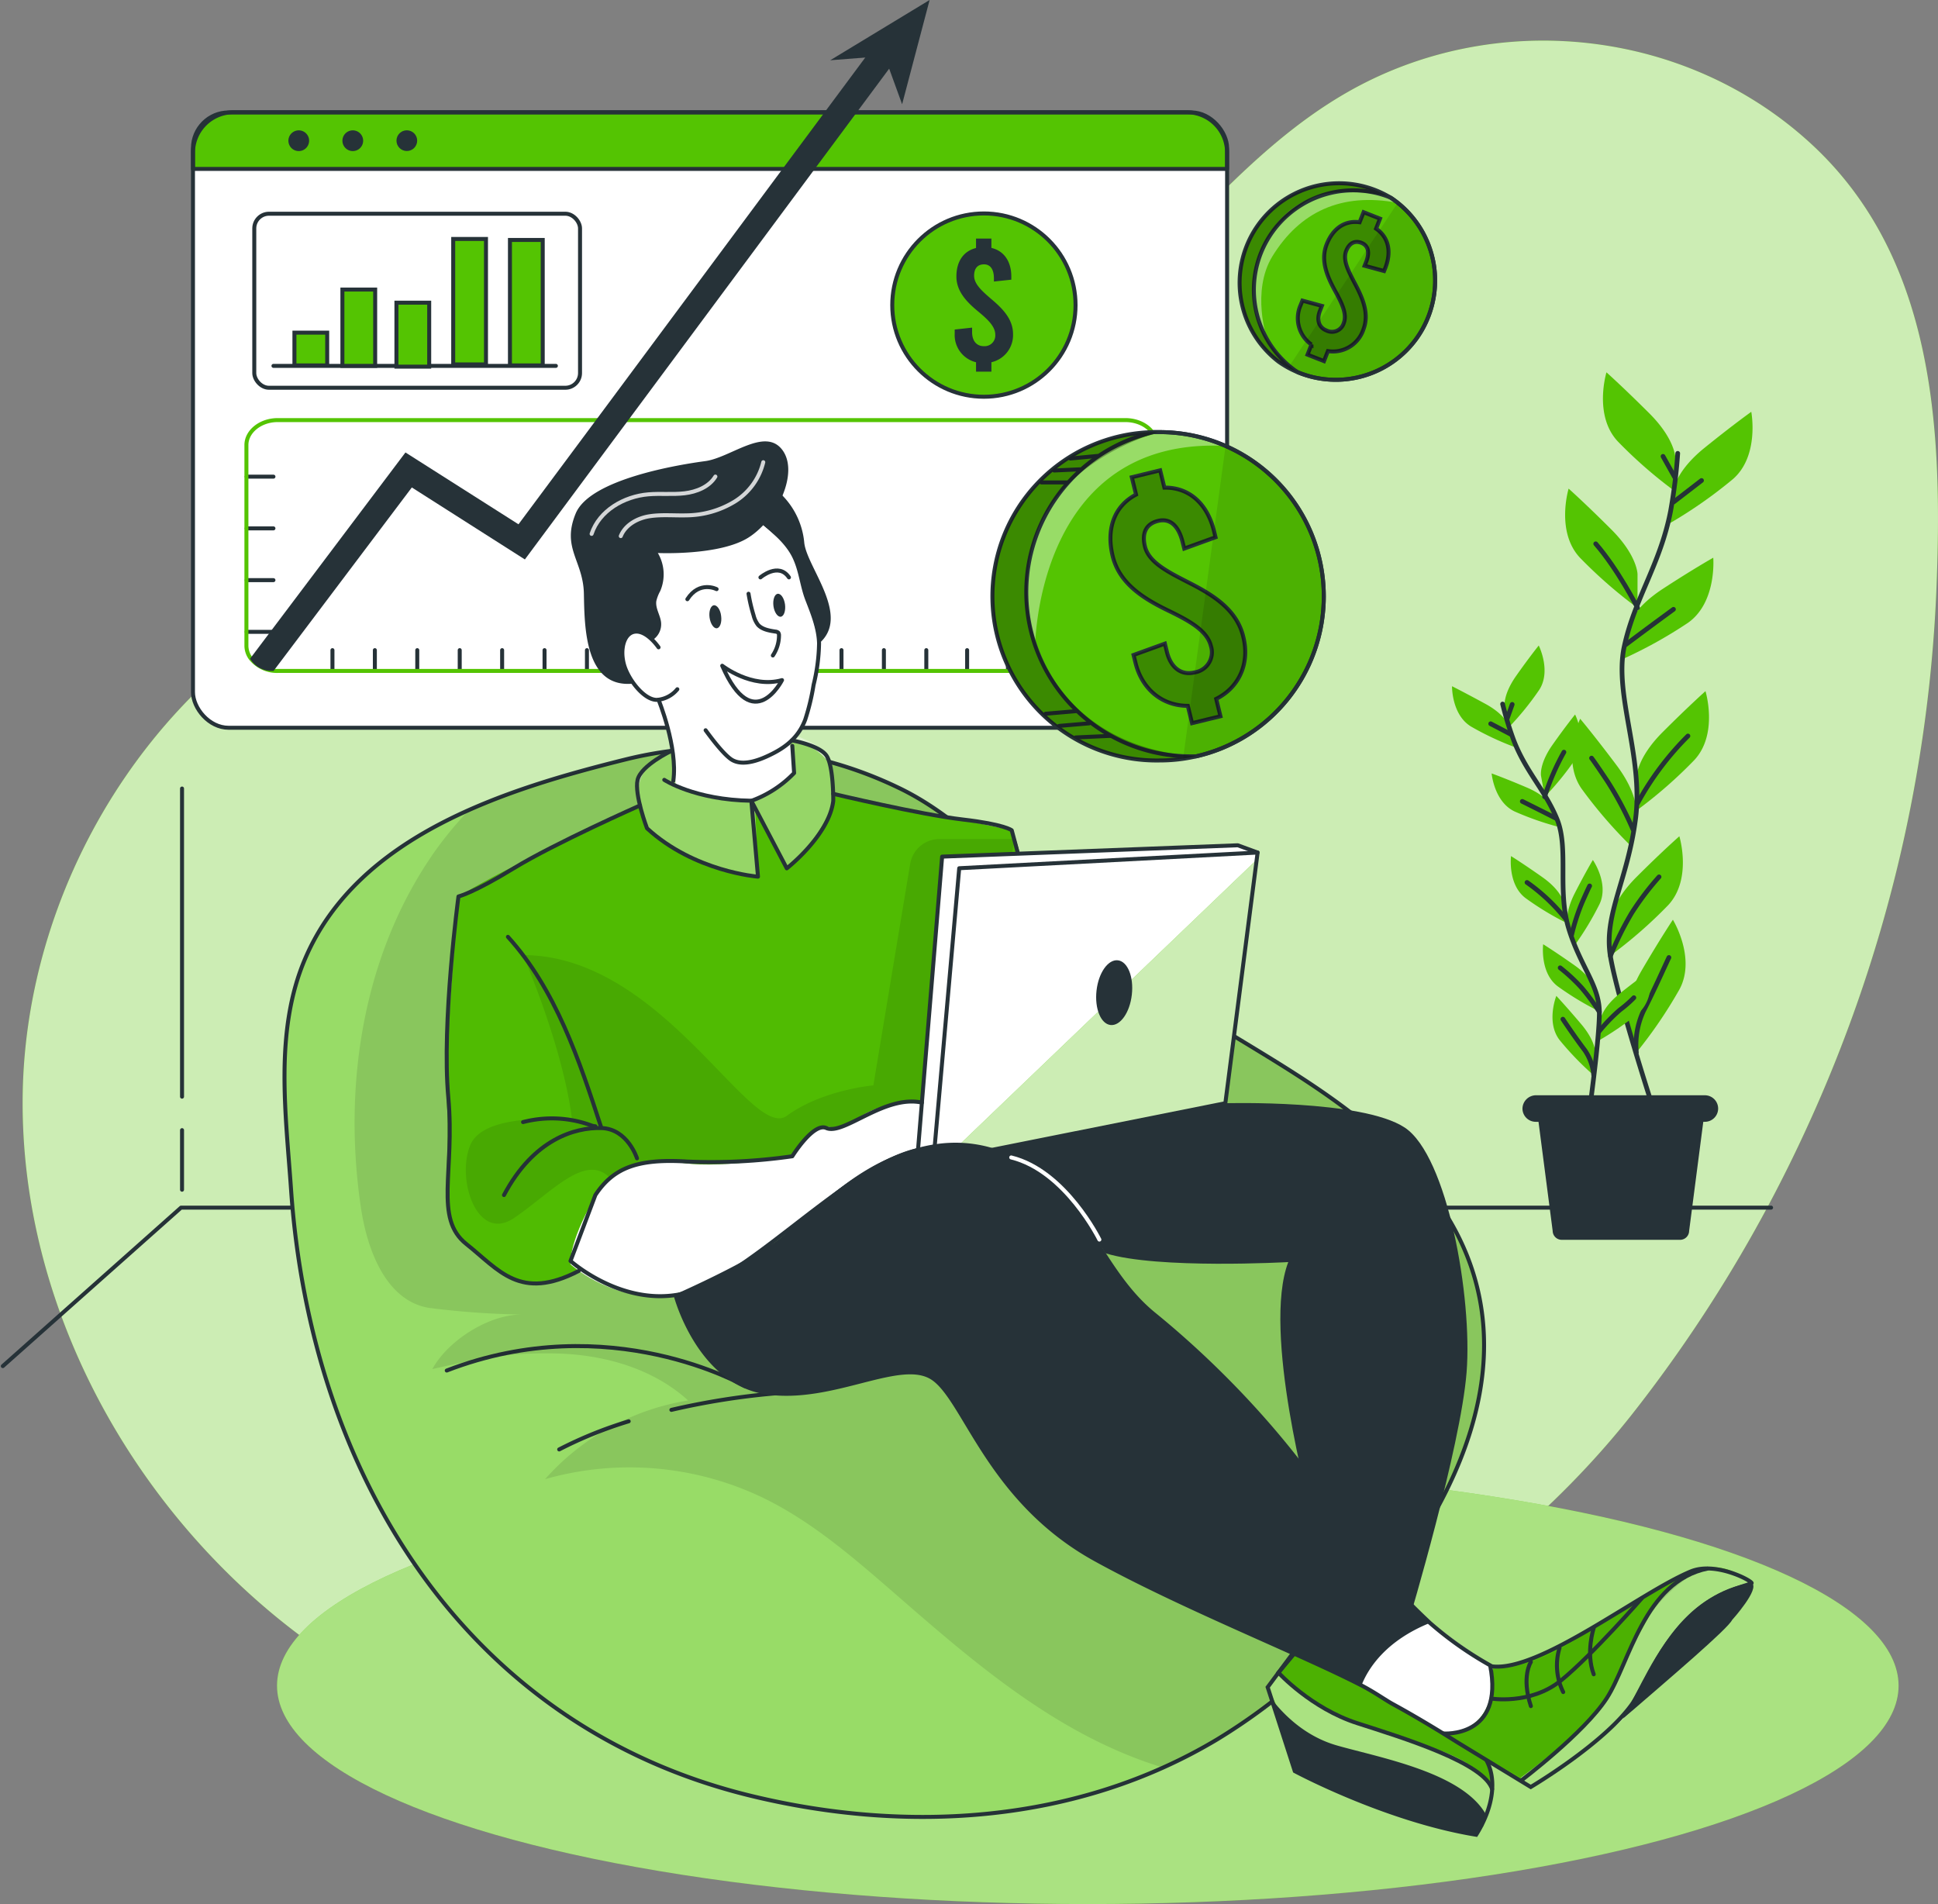 <svg xmlns="http://www.w3.org/2000/svg" width="486.305" height="477.761" viewBox="0 0 486.305 477.761"><rect x="0" y="0" width="486.305" height="477.761" fill="#808080" stroke="none"/><g id="Revenue-bro" transform="translate(-34.414 -43.43)"><g id="freepik--background-simple--inject-8" transform="translate(40.093 53.624)"><path id="Path_140064" data-name="Path 140064" d="M371.92,65.365c-24.755,14.159-42.215,37.972-63.373,57.088A203.87,203.87,0,0,1,215.608,170.1c-28.363,6.138-58,6.228-85.326,15.883-53.322,18.708-89.841,74.23-90.76,130.683s31.2,111.181,78.405,142.13a187.918,187.918,0,0,0,52.187,23.768c34.716,9.768,71.53,9.337,107.4,5.6,61.966-6.455,126.928-41.648,165.989-91.259a355.938,355.938,0,0,0,43.837-71.984A359.015,359.015,0,0,0,519.7,190.887c1.645-39.708,0-83.726-31.505-112.667S408.848,44.23,371.92,65.365Z" transform="translate(-39.503 -52.415)" fill="#54c402"></path><path id="Path_140065" data-name="Path 140065" d="M371.92,65.365c-24.755,14.159-42.215,37.972-63.373,57.088A203.87,203.87,0,0,1,215.608,170.1c-28.363,6.138-58,6.228-85.326,15.883-53.322,18.708-89.841,74.23-90.76,130.683s31.2,111.181,78.405,142.13a187.918,187.918,0,0,0,52.187,23.768c34.716,9.768,71.53,9.337,107.4,5.6,61.966-6.455,126.928-41.648,165.989-91.259a355.938,355.938,0,0,0,43.837-71.984A359.015,359.015,0,0,0,519.7,190.887c1.645-39.708,0-83.726-31.505-112.667S408.848,44.23,371.92,65.365Z" transform="translate(-39.503 -52.415)" fill="#fff" opacity="0.7"></path></g><g id="freepik--Shadow--inject-8" transform="translate(103.928 411.599)"><ellipse id="Ellipse_20479" data-name="Ellipse 20479" cx="203.45" cy="54.796" rx="203.45" ry="54.796" transform="translate(0)" fill="#54c402"></ellipse><ellipse id="Ellipse_20480" data-name="Ellipse 20480" cx="203.45" cy="54.796" rx="203.45" ry="54.796" transform="translate(0)" fill="#fff" opacity="0.5"></ellipse></g><g id="freepik--Window--inject-8" transform="translate(82.837 43.43)"><rect id="Rectangle_147279" data-name="Rectangle 147279" width="259.495" height="154.394" rx="8.95" transform="translate(0 28.215)" fill="#fff"></rect><path id="Path_140066" data-name="Path 140066" d="M336.675,78.461v4.016H77.18V78.461A10.211,10.211,0,0,1,87.334,68.25H326.566a10.142,10.142,0,0,1,10.108,10.211Z" transform="translate(-77.18 -40.092)" fill="#54c402"></path><rect id="Rectangle_147280" data-name="Rectangle 147280" width="259.495" height="154.394" rx="8.95" transform="translate(0 28.215)" fill="none" stroke="#263238" stroke-linecap="round" stroke-linejoin="round" stroke-width="1"></rect><path id="Path_140067" data-name="Path 140067" d="M336.675,78.461v4.016H77.18V78.461A10.211,10.211,0,0,1,87.334,68.25H326.566a10.142,10.142,0,0,1,10.108,10.211Z" transform="translate(-77.18 -40.092)" fill="none" stroke="#263238" stroke-linecap="round" stroke-linejoin="round" stroke-width="1"></path><path id="Path_140068" data-name="Path 140068" d="M103.486,74.847a2.6,2.6,0,1,1-2.6-2.587,2.6,2.6,0,0,1,2.6,2.587Z" transform="translate(-74.341 -39.552)" fill="#263238"></path><path id="Path_140069" data-name="Path 140069" d="M115.436,74.847a2.6,2.6,0,1,1-2.6-2.587,2.6,2.6,0,0,1,2.6,2.587Z" transform="translate(-72.733 -39.552)" fill="#263238"></path><circle id="Ellipse_20481" data-name="Ellipse 20481" cx="2.598" cy="2.598" r="2.598" transform="translate(51.064 32.696)" fill="#263238"></circle><rect id="Rectangle_147281" data-name="Rectangle 147281" width="81.741" height="43.667" rx="3.69" transform="translate(15.384 53.628)" fill="none" stroke="#263238" stroke-linecap="round" stroke-linejoin="round" stroke-width="1"></rect><line id="Line_137" data-name="Line 137" x2="70.872" transform="translate(20.194 91.804)" fill="none" stroke="#263238" stroke-linecap="round" stroke-linejoin="round" stroke-width="1"></line><rect id="Rectangle_147282" data-name="Rectangle 147282" width="8.225" height="8.225" transform="translate(25.458 83.465)" fill="#54c402" stroke="#263238" stroke-width="1"></rect><rect id="Rectangle_147283" data-name="Rectangle 147283" width="8.225" height="19.15" transform="translate(37.495 72.654)" fill="#54c402" stroke="#263238" stroke-width="1"></rect><rect id="Rectangle_147284" data-name="Rectangle 147284" width="8.225" height="16.053" transform="translate(51.053 75.944)" fill="#54c402" stroke="#263238" stroke-width="1"></rect><rect id="Rectangle_147285" data-name="Rectangle 147285" width="8.225" height="31.482" transform="translate(65.302 59.958)" fill="#54c402" stroke="#263238" stroke-width="1"></rect><rect id="Rectangle_147286" data-name="Rectangle 147286" width="8.225" height="31.482" transform="translate(79.54 60.208)" fill="#54c402" stroke="#263238" stroke-width="1"></rect><circle id="Ellipse_20482" data-name="Ellipse 20482" cx="22.996" cy="22.996" r="22.996" transform="translate(175.473 53.56)" fill="#54c402" stroke="#263238" stroke-width="1"></circle><path id="Path_140070" data-name="Path 140070" d="M254.873,127.23v2.36h-3.857v-2.36a7.011,7.011,0,0,1-5.355-7.147v-1.066l4.368-.476v1.135c0,2.19,1.135,3.517,2.916,3.517a2.689,2.689,0,0,0,2.9-2.87c0-2.1-1.963-3.9-4.277-5.82-2.745-2.269-5.48-4.969-5.48-8.781s1.793-6.387,4.924-7.159V96.19h3.857v2.348c3.165.737,5,3.4,5,7.2v.771l-4.368.465v-.794c0-2.269-.9-3.517-2.485-3.517s-2.485.987-2.485,2.87c0,2.1,2.019,3.857,4.288,5.82,2.7,2.269,5.48,4.969,5.48,8.781a6.977,6.977,0,0,1-5.434,7.091Z" transform="translate(-54.52 -36.334)" fill="#263238"></path><line id="Line_138" data-name="Line 138" x2="6.716" transform="translate(13.478 119.599)" fill="none" stroke="#263238" stroke-linecap="round" stroke-linejoin="round" stroke-width="1"></line><line id="Line_139" data-name="Line 139" x2="6.716" transform="translate(13.478 132.578)" fill="none" stroke="#263238" stroke-linecap="round" stroke-linejoin="round" stroke-width="1"></line><line id="Line_140" data-name="Line 140" x2="6.716" transform="translate(13.478 145.568)" fill="none" stroke="#263238" stroke-linecap="round" stroke-linejoin="round" stroke-width="1"></line><line id="Line_141" data-name="Line 141" x2="6.716" transform="translate(13.478 158.547)" fill="none" stroke="#263238" stroke-linecap="round" stroke-linejoin="round" stroke-width="1"></line><line id="Line_142" data-name="Line 142" y1="5.219" transform="translate(34.999 163.13)" fill="none" stroke="#263238" stroke-linecap="round" stroke-linejoin="round" stroke-width="1"></line><line id="Line_143" data-name="Line 143" y1="5.219" transform="translate(45.641 163.13)" fill="none" stroke="#263238" stroke-linecap="round" stroke-linejoin="round" stroke-width="1"></line><line id="Line_144" data-name="Line 144" y1="5.219" transform="translate(56.283 163.13)" fill="none" stroke="#263238" stroke-linecap="round" stroke-linejoin="round" stroke-width="1"></line><line id="Line_145" data-name="Line 145" y1="5.219" transform="translate(66.936 163.13)" fill="none" stroke="#263238" stroke-linecap="round" stroke-linejoin="round" stroke-width="1"></line><line id="Line_146" data-name="Line 146" y1="5.219" transform="translate(77.577 163.13)" fill="none" stroke="#263238" stroke-linecap="round" stroke-linejoin="round" stroke-width="1"></line><line id="Line_147" data-name="Line 147" y1="5.219" transform="translate(88.219 163.13)" fill="none" stroke="#263238" stroke-linecap="round" stroke-linejoin="round" stroke-width="1"></line><line id="Line_148" data-name="Line 148" y1="5.219" transform="translate(98.861 163.13)" fill="none" stroke="#263238" stroke-linecap="round" stroke-linejoin="round" stroke-width="1"></line><line id="Line_149" data-name="Line 149" y1="5.219" transform="translate(109.513 163.13)" fill="none" stroke="#263238" stroke-linecap="round" stroke-linejoin="round" stroke-width="1"></line><line id="Line_150" data-name="Line 150" y1="5.219" transform="translate(120.155 163.13)" fill="none" stroke="#263238" stroke-linecap="round" stroke-linejoin="round" stroke-width="1"></line><line id="Line_151" data-name="Line 151" y1="5.219" transform="translate(130.797 163.13)" fill="none" stroke="#263238" stroke-linecap="round" stroke-linejoin="round" stroke-width="1"></line><line id="Line_152" data-name="Line 152" y1="5.219" transform="translate(141.438 163.13)" fill="none" stroke="#263238" stroke-linecap="round" stroke-linejoin="round" stroke-width="1"></line><line id="Line_153" data-name="Line 153" y1="5.219" transform="translate(152.091 163.13)" fill="none" stroke="#263238" stroke-linecap="round" stroke-linejoin="round" stroke-width="1"></line><line id="Line_154" data-name="Line 154" y1="5.219" transform="translate(162.733 163.13)" fill="none" stroke="#263238" stroke-linecap="round" stroke-linejoin="round" stroke-width="1"></line><line id="Line_155" data-name="Line 155" y1="5.219" transform="translate(173.375 163.13)" fill="none" stroke="#263238" stroke-linecap="round" stroke-linejoin="round" stroke-width="1"></line><line id="Line_156" data-name="Line 156" y1="5.219" transform="translate(184.016 163.13)" fill="none" stroke="#263238" stroke-linecap="round" stroke-linejoin="round" stroke-width="1"></line><line id="Line_157" data-name="Line 157" y1="5.219" transform="translate(194.261 163.13)" fill="none" stroke="#263238" stroke-linecap="round" stroke-linejoin="round" stroke-width="1"></line><line id="Line_158" data-name="Line 158" y1="5.219" transform="translate(204.505 163.13)" fill="none" stroke="#263238" stroke-linecap="round" stroke-linejoin="round" stroke-width="1"></line><line id="Line_159" data-name="Line 159" y1="5.219" transform="translate(214.739 163.13)" fill="none" stroke="#263238" stroke-linecap="round" stroke-linejoin="round" stroke-width="1"></line><path id="Path_140071" data-name="Path 140071" d="M317.421,142.591v50.44c0,3.46-3.517,6.251-7.851,6.251H96.942a8.418,8.418,0,0,1-6.807-3.074A5.366,5.366,0,0,1,89,193.031v-50.44c0-3.4,3.517-6.251,7.851-6.251H309.57C313.9,136.34,317.421,139.131,317.421,142.591Z" transform="translate(-75.59 -30.933)" fill="none" stroke="#54c402" stroke-linecap="round" stroke-linejoin="round" stroke-width="1"></path><path id="Path_140072" data-name="Path 140072" d="M252.6,56.191l-67.877,91.441L158.765,182.6,130.4,164.536,95.7,210.574h-.5A6.251,6.251,0,0,1,89.81,207.5L128.8,155.754l28.363,18.027,19.411-26.094,70.782-95.3Z" transform="translate(-75.481 -42.225)" fill="#263238"></path><path id="Path_140073" data-name="Path 140073" d="M218.12,58.553,243.068,43.43l-6.9,26.162-4.4-12.105Z" transform="translate(-58.223 -43.43)" fill="#263238"></path></g><g id="freepik--Floor--inject-8" transform="translate(35.12 136.856)"><path id="Path_140074" data-name="Path 140074" d="M478.835,310.52H79.842L35.12,350.284" transform="translate(-35.12 -100.932)" fill="none" stroke="#263238" stroke-linecap="round" stroke-linejoin="round" stroke-width="1"></path><line id="Line_160" data-name="Line 160" y1="77.316" transform="translate(44.972 104.431)" fill="none" stroke="#263238" stroke-linecap="round" stroke-linejoin="round" stroke-width="1"></line><line id="Line_161" data-name="Line 161" y1="14.953" transform="translate(44.972 190.143)" fill="none" stroke="#263238" stroke-linecap="round" stroke-linejoin="round" stroke-width="1"></line><g id="freepik--freepik--Plants--inject-120--inject-8" transform="translate(363.653)"><path id="Path_140075" data-name="Path 140075" d="M407.215,147.267s0-4.674-6.546-11.209-10.744-10.279-10.744-10.279-3.279,10.744,2.8,17.29a114.59,114.59,0,0,0,14.488,12.638Z" transform="translate(-351.17 -125.78)" fill="#54c402"></path><path id="Path_140076" data-name="Path 140076" d="M398.844,173s0-4.674-6.546-11.22S381.554,151.5,381.554,151.5s-3.267,10.744,2.8,17.29a116.435,116.435,0,0,0,14.488,12.65Z" transform="translate(-352.295 -122.321)" fill="#54c402"></path><path id="Path_140077" data-name="Path 140077" d="M404.795,154.057s.5-4.651,7.692-10.471,11.776-9.076,11.776-9.076,2.11,11.061-4.617,16.893a115.164,115.164,0,0,1-15.736,11.016Z" transform="translate(-349.17 -124.606)" fill="#54c402"></path><path id="Path_140078" data-name="Path 140078" d="M394.786,184.183s.987-4.538,8.747-9.6,12.65-7.805,12.65-7.805.942,11.2-6.331,16.326a114.349,114.349,0,0,1-16.8,9.292Z" transform="translate(-350.631 -120.265)" fill="#54c402"></path><path id="Path_140079" data-name="Path 140079" d="M396.49,217.777s0-4.674,6.535-11.209,10.744-10.279,10.744-10.279,3.279,10.755-2.8,17.29a113.693,113.693,0,0,1-14.476,12.65Z" transform="translate(-350.168 -116.296)" fill="#54c402"></path><path id="Path_140080" data-name="Path 140080" d="M398.3,226.134s.658-4.629-4.89-12.026-9.167-11.708-9.167-11.708-4.742,10.211.329,17.517a115.076,115.076,0,0,0,12.548,14.544Z" transform="translate(-352.087 -115.474)" fill="#54c402"></path><path id="Path_140081" data-name="Path 140081" d="M390.7,249.809s0-4.663,6.546-11.209S407.99,228.39,407.99,228.39s3.279,10.744-2.8,17.278a114.586,114.586,0,0,1-14.488,12.65Z" transform="translate(-350.947 -111.979)" fill="#54c402"></path><path id="Path_140082" data-name="Path 140082" d="M394.564,271.979s-1.134-4.538,3.506-12.48,7.794-12.65,7.794-12.65,5.877,9.575,1.668,17.437a114.826,114.826,0,0,1-10.823,15.883Z" transform="translate(-350.443 -109.496)" fill="#54c402"></path><path id="Path_140083" data-name="Path 140083" d="M407.619,143.7a132.445,132.445,0,0,1-1.793,14.5c-2.587,13.364-9.076,21.987-11.64,34.035s4.844,27.625,2.859,43.111-8.032,24.119-6.331,34.466,10.778,38.346,10.778,38.346" transform="translate(-350.985 -123.37)" fill="none" stroke="#263238" stroke-linecap="round" stroke-linejoin="round" stroke-width="1.177"></path><line id="Line_162" data-name="Line 162" y1="5.423" x2="7.045" transform="translate(55.568 27.137)" fill="none" stroke="#263238" stroke-linecap="round" stroke-linejoin="round" stroke-width="1.177"></line><line id="Line_163" data-name="Line 163" x1="2.938" y1="5.253" transform="translate(52.948 21.079)" fill="none" stroke="#263238" stroke-linecap="round" stroke-linejoin="round" stroke-width="1.177"></line><path id="Path_140084" data-name="Path 140084" d="M394.09,187.05s5.9-4.436,11.969-8.86" transform="translate(-350.491 -118.731)" fill="none" stroke="#263238" stroke-linecap="round" stroke-linejoin="round" stroke-width="1.177"></path><path id="Path_140085" data-name="Path 140085" d="M397.934,179.742S393.01,170.1,387.44,163.7" transform="translate(-351.385 -120.68)" fill="none" stroke="#263238" stroke-linecap="round" stroke-linejoin="round" stroke-width="1.177"></path><path id="Path_140086" data-name="Path 140086" d="M396.69,223.091a73.268,73.268,0,0,1,12.65-16.881" transform="translate(-350.141 -114.962)" fill="none" stroke="#263238" stroke-linecap="round" stroke-linejoin="round" stroke-width="1.177"></path><path id="Path_140087" data-name="Path 140087" d="M396.912,228.991a83.271,83.271,0,0,0-6.444-12.15c-3.4-5.083-3.948-5.741-3.948-5.741" transform="translate(-351.509 -114.304)" fill="none" stroke="#263238" stroke-linecap="round" stroke-linejoin="round" stroke-width="1.177"></path><path id="Path_140088" data-name="Path 140088" d="M390.7,257.2a78.944,78.944,0,0,1,5.321-10.755,69.834,69.834,0,0,1,6.875-9.076" transform="translate(-350.947 -110.771)" fill="none" stroke="#263238" stroke-linecap="round" stroke-linejoin="round" stroke-width="1.177"></path><path id="Path_140089" data-name="Path 140089" d="M396.441,278.991a19.99,19.99,0,0,1,1.77-10.347c2.462-4.754,5.241-10.993,6.4-13.444" transform="translate(-350.187 -108.373)" fill="none" stroke="#263238" stroke-linecap="round" stroke-linejoin="round" stroke-width="1.177"></path><path id="Path_140090" data-name="Path 140090" d="M367.3,201.561s-.511-2.916,2.882-7.737,5.673-7.624,5.673-7.624,3.211,6.376.113,11.141a72.791,72.791,0,0,1-7.715,9.484Z" transform="translate(-354.097 -117.653)" fill="#54c402"></path><path id="Path_140091" data-name="Path 140091" d="M375.343,216.821s-.511-2.938,2.882-7.749,5.673-7.613,5.673-7.613,3.211,6.387.113,11.141a72.037,72.037,0,0,1-7.715,9.484Z" transform="translate(-353.016 -115.601)" fill="#54c402"></path><path id="Path_140092" data-name="Path 140092" d="M369.989,205.3s-.794-2.859-5.956-5.673-8.373-4.425-8.373-4.425-.125,7.113,4.742,10.1a72.766,72.766,0,0,0,11.061,5.2Z" transform="translate(-355.66 -116.443)" fill="#54c402"></path><path id="Path_140093" data-name="Path 140093" d="M379.747,223.067s-1.135-2.757-6.535-5.06-8.792-3.517-8.792-3.517.624,7.113,5.763,9.541a73.2,73.2,0,0,0,11.549,4Z" transform="translate(-354.481 -113.848)" fill="#54c402"></path><path id="Path_140094" data-name="Path 140094" d="M381.9,244.376s-.511-2.927-5.321-6.319-7.862-5.287-7.862-5.287-.885,7.113,3.642,10.54a72.491,72.491,0,0,0,10.449,6.319Z" transform="translate(-353.913 -111.39)" fill="#54c402"></path><path id="Path_140095" data-name="Path 140095" d="M381.278,250.035s-.919-2.825,1.758-8.066,4.538-8.339,4.538-8.339,4.084,5.854,1.7,11.016a73.963,73.963,0,0,1-6.331,10.483Z" transform="translate(-352.234 -111.274)" fill="#54c402"></path><path id="Path_140096" data-name="Path 140096" d="M388.571,270.377s.34-2.95,4.946-6.614,7.544-5.673,7.544-5.673,1.293,7.034-3.029,10.732a73.6,73.6,0,0,1-10.063,6.921Z" transform="translate(-351.314 -107.984)" fill="#54c402"></path><path id="Path_140097" data-name="Path 140097" d="M389,263.876s-.51-2.938-5.321-6.331-7.851-5.275-7.851-5.275-.885,7.113,3.63,10.54a73.014,73.014,0,0,0,10.46,6.319Z" transform="translate(-352.957 -108.767)" fill="#54c402"></path><path id="Path_140098" data-name="Path 140098" d="M388.646,278.268s.261-2.972-3.54-7.465-6.262-7.113-6.262-7.113-2.655,6.637.851,11.118A74.161,74.161,0,0,0,388.2,283.6Z" transform="translate(-352.671 -107.231)" fill="#54c402"></path><path id="Path_140099" data-name="Path 140099" d="M366.85,199.14a83.96,83.96,0,0,0,2.711,8.906c3.063,8.089,8.055,12.8,10.982,20.081s0,17.846,2.893,27.341,7.658,14.227,7.692,20.932-2.553,25.231-2.553,25.231" transform="translate(-354.155 -115.913)" fill="none" stroke="#263238" stroke-linecap="round" stroke-linejoin="round" stroke-width="1.177"></path><line id="Line_164" data-name="Line 164" x1="5.003" y1="2.621" transform="translate(9.7 88.174)" fill="none" stroke="#263238" stroke-linecap="round" stroke-linejoin="round" stroke-width="1.177"></line><line id="Line_165" data-name="Line 165" y1="3.608" x2="1.282" transform="translate(13.819 83.318)" fill="none" stroke="#263238" stroke-linecap="round" stroke-linejoin="round" stroke-width="1.177"></line><path id="Path_140100" data-name="Path 140100" d="M379.663,224.924s-4.186-2.133-8.463-4.254" transform="translate(-353.57 -113.017)" fill="none" stroke="#263238" stroke-linecap="round" stroke-linejoin="round" stroke-width="1.177"></path><path id="Path_140101" data-name="Path 140101" d="M376.14,220.966a59.957,59.957,0,0,1,4.844-11.186" transform="translate(-352.905 -114.482)" fill="none" stroke="#263238" stroke-linecap="round" stroke-linejoin="round" stroke-width="1.177"></path><path id="Path_140102" data-name="Path 140102" d="M382,247.812a46.685,46.685,0,0,0-9.757-9.212" transform="translate(-353.43 -110.606)" fill="none" stroke="#263238" stroke-linecap="round" stroke-linejoin="round" stroke-width="1.177"></path><path id="Path_140103" data-name="Path 140103" d="M382.1,251.7a52.017,52.017,0,0,1,2.689-8.293c1.577-3.574,1.849-4.039,1.849-4.039" transform="translate(-352.103 -110.502)" fill="none" stroke="#263238" stroke-linecap="round" stroke-linejoin="round" stroke-width="1.177"></path><path id="Path_140104" data-name="Path 140104" d="M388.06,272.724a43.647,43.647,0,0,1,5.378-5.582,28.9,28.9,0,0,0,3.494-3.052" transform="translate(-351.302 -107.177)" fill="none" stroke="#263238" stroke-linecap="round" stroke-linejoin="round" stroke-width="1.177"></path><path id="Path_140105" data-name="Path 140105" d="M389.416,268.553a50.9,50.9,0,0,0-4.538-6.16,44.241,44.241,0,0,0-5.3-4.912" transform="translate(-352.442 -108.066)" fill="none" stroke="#263238" stroke-linecap="round" stroke-linejoin="round" stroke-width="1.177"></path><path id="Path_140106" data-name="Path 140106" d="M387.917,282.908a12.8,12.8,0,0,0-2.269-6.319c-2.065-2.723-4.538-6.331-5.468-7.749" transform="translate(-352.362 -106.538)" fill="none" stroke="#263238" stroke-linecap="round" stroke-linejoin="round" stroke-width="1.177"></path><path id="Path_140107" data-name="Path 140107" d="M410.488,321.811H380.7a2.269,2.269,0,0,1-2.269-2.212L374.15,286.63h42.793L412.666,319.6A2.269,2.269,0,0,1,410.488,321.811Z" transform="translate(-353.173 -104.145)" fill="#263238"></path><path id="Path_140108" data-name="Path 140108" d="M416.995,292.33H374.587a3.335,3.335,0,0,1-3.347-3.313h0a3.4,3.4,0,0,1,3.335-3.347h42.419a3.336,3.336,0,0,1,3.347,3.335h0a3.335,3.335,0,0,1-3.347,3.324Z" transform="translate(-353.564 -104.274)" fill="#263238"></path></g></g><g id="freepik--Coins--inject-8" transform="translate(283.444 89.369)"><path id="Path_140109" data-name="Path 140109" d="M337.158,180.195a41.192,41.192,0,0,1-31.906,40.126l-.132,0c-1.078.238-2.156.454-3.267.613a42.066,42.066,0,0,1-5.888.42,41.189,41.189,0,1,1-1.52-82.364c.375.01.772.01,1.135.01a1.95,1.95,0,0,1,.363,0,2.605,2.605,0,0,1,.42,0,40.559,40.559,0,0,1,16.133,3.46,41.194,41.194,0,0,1,24.664,37.734Z" transform="translate(-254.003 -76.516)" fill="#54c402"></path><path id="Path_140110" data-name="Path 140110" d="M311.507,142.468c-47.57-2.473-47.8,50.338-47.8,50.338s-7.261-17.233,4.595-36.3c6.626-10.676,18.152-15.384,27.069-17.471a40.558,40.558,0,0,1,16.133,3.438Z" transform="translate(-252.994 -76.511)" fill="#fff" opacity="0.4"></path><path id="Path_140111" data-name="Path 140111" d="M337.159,180.194a41.193,41.193,0,0,1-32.036,40.161,40.513,40.513,0,0,1-9.158,1.033A41.2,41.2,0,1,1,294.444,139h1.52a41.205,41.205,0,0,1,41.194,41.194Z" transform="translate(-254.004 -76.515)" fill="none" stroke="#263238" stroke-linecap="round" stroke-linejoin="round" stroke-width="1"></path><path id="Path_140112" data-name="Path 140112" d="M336.151,180.194a41.193,41.193,0,0,1-32.036,40.161h-1.522A41.205,41.205,0,0,1,293.437,139h1.52a41.205,41.205,0,0,1,41.194,41.194Z" transform="translate(-252.996 -76.515)" fill="none" stroke="#263238" stroke-linecap="round" stroke-linejoin="round" stroke-width="1"></path><path id="Path_140113" data-name="Path 140113" d="M306.647,204.8l1.066,4.356-7.125,1.736-1.066-4.345c-6.376,0-11.492-4.141-13.126-10.789l-.488-1.974,7.862-2.848.5,2.053c.987,4.039,3.653,5.979,6.977,5.162a5.105,5.105,0,0,0,4.073-6.614c-.953-3.88-5.4-6.308-10.551-8.815-6.092-2.95-12.377-6.694-14.1-13.739-1.679-6.875.431-12.6,5.865-15.441l-1.066-4.356,7.113-1.736,1.066,4.345c6.183-.091,10.789,3.982,12.48,11.016l.352,1.429-7.851,2.848-.4-1.577c-1.044-4.277-3.245-6.081-6.172-5.366s-4.141,2.95-3.29,6.421c.953,3.88,5.457,6.217,10.551,8.826,6.024,3.052,12.377,6.694,14.1,13.727C315.156,195.893,312.387,201.929,306.647,204.8Z" transform="translate(-250.493 -75.378)" fill="none" stroke="#263238" stroke-width="1"></path><path id="Path_140114" data-name="Path 140114" d="M306.647,204.8l1.066,4.356-7.125,1.736-1.066-4.345c-6.376,0-11.492-4.141-13.126-10.789l-.488-1.974,7.862-2.848.5,2.053c.987,4.039,3.653,5.979,6.977,5.162a5.105,5.105,0,0,0,4.073-6.614c-.953-3.88-5.4-6.308-10.551-8.815-6.092-2.95-12.377-6.694-14.1-13.739-1.679-6.875.431-12.6,5.865-15.441l-1.066-4.356,7.113-1.736,1.066,4.345c6.183-.091,10.789,3.982,12.48,11.016l.352,1.429-7.851,2.848-.4-1.577c-1.044-4.277-3.245-6.081-6.172-5.366s-4.141,2.95-3.29,6.421c.953,3.88,5.457,6.217,10.551,8.826,6.024,3.052,12.377,6.694,14.1,13.727C315.156,195.893,312.387,201.929,306.647,204.8Z" transform="translate(-250.493 -75.378)" opacity="0.3"></path><line id="Line_166" data-name="Line 166" y1="0.397" x2="8.702" transform="translate(20.905 138.701)" fill="none" stroke="#263238" stroke-linecap="round" stroke-linejoin="round" stroke-width="1"></line><line id="Line_167" data-name="Line 167" y1="0.647" x2="7.59" transform="translate(16.718 135.558)" fill="none" stroke="#263238" stroke-linecap="round" stroke-linejoin="round" stroke-width="1"></line><line id="Line_168" data-name="Line 168" y1="0.647" x2="7.59" transform="translate(13.315 132.506)" fill="none" stroke="#263238" stroke-linecap="round" stroke-linejoin="round" stroke-width="1"></line><line id="Line_169" data-name="Line 169" x2="6.501" transform="translate(12.271 75.112)" fill="none" stroke="#263238" stroke-linecap="round" stroke-linejoin="round" stroke-width="1"></line><line id="Line_170" data-name="Line 170" y1="0.295" x2="6.478" transform="translate(15.482 71.822)" fill="none" stroke="#263238" stroke-linecap="round" stroke-linejoin="round" stroke-width="1"></line><line id="Line_171" data-name="Line 171" y1="0.647" x2="6.83" transform="translate(19.543 68.464)" fill="none" stroke="#263238" stroke-linecap="round" stroke-linejoin="round" stroke-width="1"></line><path id="Path_140115" data-name="Path 140115" d="M305.244,220.322h-.125a40.513,40.513,0,0,1-9.155,1.032,41.189,41.189,0,1,1-1.52-82.364c.375.01.772.01,1.135.01-10.04,3.165-26.888,11.254-31.392,28.124C257.822,191.1,272.151,218.314,305.244,220.322Z" transform="translate(-254.003 -76.516)" opacity="0.3"></path><path id="Path_140116" data-name="Path 140116" d="M331.486,179.786a41.192,41.192,0,0,1-31.906,40.126l-.132,0c-1.078.238-2.156.454-3.267.613l10.664-78.5a41.194,41.194,0,0,1,24.641,37.756Z" transform="translate(-248.331 -76.107)" opacity="0.1"></path><path id="Path_140117" data-name="Path 140117" d="M353.174,122.754a24.959,24.959,0,0,1-29.849,8.668l-.147-.068q-1.162-.511-2.269-1.135a22.272,22.272,0,0,1-2.405-1.5,24.959,24.959,0,0,1,27.444-41.557l.556.352c.261.147.511.329.771.511s.76.556,1.135.851a24.959,24.959,0,0,1,4.765,33.876Z" transform="translate(-246.648 -83.923)" fill="#54c402"></path><path id="Path_140118" data-name="Path 140118" d="M315.134,122.841s-4.073-11.992,1.339-20.818c6.807-11.061,17.233-16.11,31.426-13.387,0,0-7.692-5.2-20.569-1.509S307.544,108.535,315.134,122.841Z" transform="translate(-246.206 -83.67)" fill="#fff" opacity="0.4"></path><path id="Path_140119" data-name="Path 140119" d="M353.175,122.76a24.959,24.959,0,0,1-29.849,8.645,24.448,24.448,0,0,1-4.878-2.677,24.959,24.959,0,0,1,28.034-41.205c.25.147.511.318.76.5a24.959,24.959,0,0,1,5.933,34.738Z" transform="translate(-246.65 -83.918)" fill="none" stroke="#263238" stroke-linecap="round" stroke-linejoin="round" stroke-width="1"></path><path id="Path_140120" data-name="Path 140120" d="M352.751,122.55a24.959,24.959,0,0,1-29.849,8.645l-.76-.5a24.959,24.959,0,0,1,23.915-43.383c.25.147.51.318.76.5a24.959,24.959,0,0,1,5.933,34.738Z" transform="translate(-246.226 -83.708)" fill="none" stroke="#263238" stroke-linecap="round" stroke-linejoin="round" stroke-width="1"></path><path id="Path_140121" data-name="Path 140121" d="M329.106,125.212l-.987,2.519-4.13-1.622.987-2.53a8.078,8.078,0,0,1-2.723-9.9l.454-1.134,4.878,1.327-.465,1.2c-.919,2.337-.295,4.22,1.634,4.98a3.086,3.086,0,0,0,4.322-1.849c.885-2.269-.465-5-2.133-8.032-1.974-3.585-3.767-7.624-2.167-11.708s4.617-6.081,8.282-5.582l1-2.519,4.118,1.622-.987,2.507c3.086,2.11,3.937,5.673,2.337,9.813l-.329.817-4.878-1.327.363-.919c.976-2.473.522-4.141-1.134-4.81s-3.075,0-3.869,2.031c-.885,2.269.533,4.969,2.133,8.032,1.917,3.619,3.778,7.635,2.178,11.708A8.044,8.044,0,0,1,329.106,125.212Z" transform="translate(-244.919 -83.057)" fill="none" stroke="#263238" stroke-width="1"></path><path id="Path_140122" data-name="Path 140122" d="M329.106,125.212l-.987,2.519-4.13-1.622.987-2.53a8.078,8.078,0,0,1-2.723-9.9l.454-1.134,4.878,1.327-.465,1.2c-.919,2.337-.295,4.22,1.634,4.98a3.086,3.086,0,0,0,4.322-1.849c.885-2.269-.465-5-2.133-8.032-1.974-3.585-3.767-7.624-2.167-11.708s4.617-6.081,8.282-5.582l1-2.519,4.118,1.622-.987,2.507c3.086,2.11,3.937,5.673,2.337,9.813l-.329.817-4.878-1.327.363-.919c.976-2.473.522-4.141-1.134-4.81s-3.075,0-3.869,2.031c-.885,2.269.533,4.969,2.133,8.032,1.917,3.619,3.778,7.635,2.178,11.708A8.044,8.044,0,0,1,329.106,125.212Z" transform="translate(-244.919 -83.057)" opacity="0.3"></path><path id="Path_140123" data-name="Path 140123" d="M345.9,87.17c-6.807-1.214-15.429-1.883-20.081,1.135-8.543,5.48-13.864,12.389-13.784,23.586s10.54,19.048,10.54,19.048l.613.442a24.572,24.572,0,0,1-4.731-2.621A24.959,24.959,0,0,1,345.9,87.2Z" transform="translate(-246.655 -83.918)" opacity="0.3"></path><path id="Path_140124" data-name="Path 140124" d="M351.725,122.165a24.959,24.959,0,0,1-29.849,8.668l-.148-.068q-1.162-.511-2.269-1.134L346.892,88.3a24.959,24.959,0,0,1,4.833,33.865Z" transform="translate(-245.2 -83.334)" opacity="0.1"></path></g><g id="freepik--Character--inject-8" transform="translate(105.806 154.184)"><path id="Path_140125" data-name="Path 140125" d="M368.739,425.449a149.753,149.753,0,0,1-37.257,32.163,131.673,131.673,0,0,1-13.614,7.1c-32.231,14.488-68.966,15.429-103.319,7.1-72.234-17.505-110.557-81.264-115.424-152.046-1.3-19.128-4.232-39.787,3.517-57.984s23.416-29.5,41.137-37.348c12.865-5.729,26.763-9.575,39.39-12.718a101.322,101.322,0,0,1,68.172,7.034c14.851,7.045,25.424,19.287,37.915,29.6q1.985,1.634,3.993,3.256a374.285,374.285,0,0,0,39.708,27.92c21,12.809,42.5,24.891,55.92,46.4C410.284,360.216,392.223,397.541,368.739,425.449Z" transform="translate(-97.418 -131.946)" fill="#54c402"></path><path id="Path_140126" data-name="Path 140126" d="M368.739,425.449a149.753,149.753,0,0,1-37.257,32.163,131.673,131.673,0,0,1-13.614,7.1c-32.231,14.488-68.966,15.429-103.319,7.1-72.234-17.505-110.557-81.264-115.424-152.046-1.3-19.128-4.232-39.787,3.517-57.984s23.416-29.5,41.137-37.348c12.865-5.729,26.763-9.575,39.39-12.718a101.322,101.322,0,0,1,68.172,7.034c14.851,7.045,25.424,19.287,37.915,29.6q1.985,1.634,3.993,3.256a374.285,374.285,0,0,0,39.708,27.92c21,12.809,42.5,24.891,55.92,46.4C410.284,360.216,392.223,397.541,368.739,425.449Z" transform="translate(-97.418 -131.946)" fill="#fff" opacity="0.4"></path><path id="Path_140127" data-name="Path 140127" d="M293.212,251.609q-2.008-1.611-3.993-3.267c-12.48-10.335-23.076-22.543-37.915-29.588a101.39,101.39,0,0,0-68.172-7.034c-30.03,7.454-67.276,18.935-80.55,50.077-7.749,18.152-4.822,38.845-3.506,57.973C104,390.552,142.323,454.311,214.557,471.816c39.3,9.53,81.684,6.92,116.933-14.2a149.755,149.755,0,0,0,37.257-32.163c23.484-27.909,41.545-65.234,20.16-99.519-13.41-21.556-34.909-33.593-55.92-46.4a374.278,374.278,0,0,1-39.776-27.92Z" transform="translate(-97.426 -131.946)" fill="none" stroke="#263238" stroke-width="1"></path><path id="Path_140128" data-name="Path 140128" d="M175.617,357.78a103.882,103.882,0,0,0-17.437,7.057" transform="translate(-89.254 -111.903)" fill="none" stroke="#263238" stroke-linecap="round" stroke-linejoin="round" stroke-width="1"></path><path id="Path_140129" data-name="Path 140129" d="M209.094,351.6A186.047,186.047,0,0,0,183,355.741" transform="translate(-85.916 -112.734)" fill="none" stroke="#263238" stroke-linecap="round" stroke-linejoin="round" stroke-width="1"></path><path id="Path_140130" data-name="Path 140130" d="M208.119,351.191s-33.9-19.718-74.809-3.914" transform="translate(-92.599 -114.141)" fill="none" stroke="#263238" stroke-linecap="round" stroke-linejoin="round" stroke-width="1"></path><path id="Path_140131" data-name="Path 140131" d="M366.663,425.449a149.753,149.753,0,0,1-37.257,32.163,131.673,131.673,0,0,1-13.614,7.1,106.32,106.32,0,0,1-10.857-3.982c-21.17-9.076-38.936-24.426-56.294-39.56-10.471-9.076-21.113-18.379-33.649-24.358a77.4,77.4,0,0,0-54.275-4.47,60.957,60.957,0,0,1,35.9-19.752c-8.963-8.157-21.431-11.583-33.547-11.8s-18.787,1.271-30.632,3.925c3.959-7.284,14.465-13.875,22.758-13.682a206.11,206.11,0,0,1-23.575-1.668c-10.7-1.724-15.486-14.317-17.086-25.027-4.425-29.5.057-60.911,16.155-85.984a87.526,87.526,0,0,1,11-13.92c12.865-5.729,26.763-9.575,39.39-12.718a101.323,101.323,0,0,1,68.172,7.034c14.851,7.045,25.424,19.286,37.915,29.6q1.985,1.634,3.993,3.256a374.278,374.278,0,0,0,39.708,27.92c21,12.808,42.5,24.891,55.92,46.4C408.208,360.216,390.147,397.541,366.663,425.449Z" transform="translate(-95.341 -131.946)" opacity="0.1"></path><path id="Path_140132" data-name="Path 140132" d="M349.064,399A219.369,219.369,0,0,0,369,413.749c13.489.908,7.442,17.21,7.442,17.21L364.89,438.39s-19.774-15.713-30.575-20.807S349.064,399,349.064,399Z" transform="translate(-65.922 -106.359)" fill="#fff"></path><path id="Path_140133" data-name="Path 140133" d="M279.9,253.3s-1.849-18.3-4.8-23.439l-44.79-9.121v-3.472s1.032-6.036-8.951-9.813-30.79,1.134-36.157,5.2-3.4,11.05-3.4,11.05-18.039,9.11-26.139,12.582a206.984,206.984,0,0,0-19.366,10.21s-3.676,42.067-2.95,51.835-.59,18.958.25,24.369,1.5,8.486,7.17,13.092,10.835,11.345,25.708,4.663l-2.076-1.645,97.908-32.98Z" transform="translate(-92.608 -132.305)" opacity="0.3"></path><path id="Path_140134" data-name="Path 140134" d="M279.9,253.3s-1.849-18.3-4.8-23.439l-44.79-9.121v-3.472s1.032-6.036-8.951-9.813-30.79,1.134-36.157,5.2-3.4,11.05-3.4,11.05-18.039,9.11-26.139,12.582a206.984,206.984,0,0,0-19.366,10.21s-3.676,42.067-2.95,51.835-.59,18.958.25,24.369,1.5,8.486,7.17,13.092,10.835,11.345,25.708,4.663l-2.076-1.645,97.908-32.98Z" transform="translate(-92.608 -132.305)" fill="#54c402"></path><path id="Path_140135" data-name="Path 140135" d="M279.9,253.3s-1.849-18.3-4.8-23.439l-44.79-9.121v-3.472s1.032-6.036-8.951-9.813-30.79,1.134-36.157,5.2-3.4,11.05-3.4,11.05-18.039,9.11-26.139,12.582a206.984,206.984,0,0,0-19.366,10.21s-3.676,42.067-2.95,51.835-.59,18.958.25,24.369,1.5,8.486,7.17,13.092,10.835,11.345,25.708,4.663l-2.076-1.645,97.908-32.98Z" transform="translate(-92.608 -132.305)" opacity="0.05"></path><path id="Path_140136" data-name="Path 140136" d="M275.111,229H256.369a7.454,7.454,0,0,0-7.34,6.228l-9.235,55.591s-12.718,1.055-21.726,7.624-31.165-40.3-66.176-40.32c0,0,10.074,23.03,12.309,41.409,0,0-21.885-2.382-25.515,6.183s1.645,24.619,10.9,18.4,17.971-16.586,24.154-10.029,33.808,10.086,33.808,10.086l42.51-21.431,16.484-7.749Z" transform="translate(-92.031 -129.224)" opacity="0.1"></path><path id="Path_140137" data-name="Path 140137" d="M210.5,204.71s10.642,2.95,12.366,6.523,1.543,12.616,1.543,12.616A43.678,43.678,0,0,1,212.963,239.6l-7.941-15.747.715,17.857s-15.066-2.507-21.465-7.318l-6.387-4.822s-2.757-9.076-2.36-12.151,11.89-9.314,11.89-9.314Z" transform="translate(-86.926 -132.491)" fill="#fff" opacity="0.4"></path><path id="Path_140138" data-name="Path 140138" d="M369.007,452.744c-.295-.647,4.368-8.883.715-17.267s-9.473-5.151-9.473-5.151-16.575-10.551-23.541-13.886a118.782,118.782,0,0,1-14.465-8.6l-7.363,9.916,6.807,21.056Z" transform="translate(-68.178 -105.17)" fill="#54c402"></path><path id="Path_140139" data-name="Path 140139" d="M354.34,432.208l21.283,13s14.964-9.6,22.1-16.223,23.167-20.739,23.167-20.739L431.1,394.509s-7.079-8.758-18.878-1.724c-15.248,9.076-33.842,22.259-46.242,22.134,0,0,2.439,15.236-11.561,17.29" transform="translate(-62.87 -107.563)" fill="#54c402"></path><path id="Path_140140" data-name="Path 140140" d="M207.547,156.23s9.655,14.612,11.413,19.343,3.177,11.731,2.825,15.1-3.891,21.419-5.673,21.941l-1.713,1.94,1.134,7.647s-7.556,13.058-29.769,3.483c0,0-.862-15.248-3.562-20.035s-6.739.908-10.789-12.922,8.849-28.363,8.849-28.363Z" transform="translate(-87.58 -139.012)" fill="#fff"></path><path id="Path_140141" data-name="Path 140141" d="M419.61,390.22s-10.948,1.906-14.5,8.384-10.369,18.515-12.7,24.335-21.556,19.876-21.556,19.876l2.553,2.371s15.656-9.677,25.107-18.878,30.291-32.345,30.291-32.345S427.313,392.478,419.61,390.22Z" transform="translate(-60.648 -107.54)" fill="#fff" opacity="0.5"></path><path id="Path_140142" data-name="Path 140142" d="M317.591,413.37l-2.711,3.642,8.327,17.267,45.8,16.462,2.121-6.7s.7-6.807-15.372-11.98-25.878-8.588-30.45-12.139S317.591,413.37,317.591,413.37Z" transform="translate(-68.178 -104.426)" fill="#fff" opacity="0.5"></path><path id="Path_140143" data-name="Path 140143" d="M187.138,302.095s-14.022-2.11-20.569,9.36-5.877,16.439-5.877,16.439,9.269,8.418,22.009,7.942,31.29-15.066,37.336-19.82,21.295-18.356,31.7-15.543l1.135-9.836s-1.021-4.413-9.916-3.222-12.389,6.262-15.259,6.262-5.582-2.757-11.345,7.091C216.34,300.767,196.111,304.352,187.138,302.095Z" transform="translate(-88.919 -121.395)" fill="#fff"></path><path id="Path_140144" data-name="Path 140144" d="M200.06,174.75a40.615,40.615,0,0,0,1.271,5.434,6.331,6.331,0,0,0,1.135,2.394c1.066,1.135,2.791,1.429,4.368,1.668a1.191,1.191,0,0,1,.7.295,1.134,1.134,0,0,1,.17.681,9.076,9.076,0,0,1-1.543,5.014" transform="translate(-83.621 -136.521)" fill="none" stroke="#263238" stroke-linecap="round" stroke-linejoin="round" stroke-width="1"></path><path id="Path_140145" data-name="Path 140145" d="M326.675,403l-9.405,11.719s10.324,9.541,21.011,13.081,29.395,10.211,32.526,15.35l-1.2-6.115S340.346,419.087,333.63,414.8a15.5,15.5,0,0,1-6.955-11.8Z" transform="translate(-67.856 -105.821)" opacity="0.1"></path><path id="Path_140146" data-name="Path 140146" d="M354.34,432.185l18.731,10.63s9.246-6.331,13.784-10.993,10.131-9.836,13.614-20.285c4.754-14.442,18.368-21.317,18.368-21.317S399.9,399.137,390.043,406.1s-19.468,9.916-25.05,9.439C364.936,415.576,369.418,429.757,354.34,432.185Z" transform="translate(-62.87 -107.54)" opacity="0.1"></path><path id="Path_140147" data-name="Path 140147" d="M194.24,190.67s7.363,5.775,15.009,3.608C209.249,194.278,202.034,208.572,194.24,190.67Z" transform="translate(-84.404 -134.38)" fill="#fff" stroke="#263238" stroke-linecap="round" stroke-linejoin="round" stroke-width="1"></path><path id="Path_140148" data-name="Path 140148" d="M194.35,179.99c.216,1.588-.272,2.961-1.066,3.075s-1.622-1.135-1.838-2.689.261-2.961,1.066-3.075S194.18,178.4,194.35,179.99Z" transform="translate(-84.787 -136.179)" fill="#263238"></path><path id="Path_140149" data-name="Path 140149" d="M208.48,177.438c.2,1.6-.272,2.972-1.066,3.075s-1.634-1.135-1.838-2.677.261-2.972,1.066-3.075S208.264,175.85,208.48,177.438Z" transform="translate(-82.886 -136.521)" fill="#263238"></path><path id="Path_140150" data-name="Path 140150" d="M193.87,173.791s-4.288-2.212-7.34,2.53" transform="translate(-85.441 -136.719)" fill="none" stroke="#263238" stroke-linecap="round" stroke-linejoin="round" stroke-width="1"></path><path id="Path_140151" data-name="Path 140151" d="M202.69,171.335s4.538-3.891,7.159,0" transform="translate(-83.267 -137.213)" fill="none" stroke="#263238" stroke-linecap="round" stroke-linejoin="round" stroke-width="1"></path><path id="Path_140152" data-name="Path 140152" d="M181.236,187.068s-2.757-4.073-5.673-3.948-4.073,4.209-3.029,8.157,5.389,9.462,8.679,8.94a7.306,7.306,0,0,0,4.731-2.632" transform="translate(-87.374 -135.396)" fill="none" stroke="#263238" stroke-linecap="round" stroke-linejoin="round" stroke-width="1"></path><path id="Path_140153" data-name="Path 140153" d="M205.194,159.13c3.1,2.575,6.376,5.378,7.942,9.167,1.384,3.222,1.69,6.807,2.961,10.063,1.35,3.483,2.825,7.125,2.938,10.925a46.277,46.277,0,0,1-1.373,10.426,57.462,57.462,0,0,1-2.1,8.724c-1.532,4.073-4.356,6.58-8.146,8.509-2.757,1.407-7.352,3.4-10.335,1.52-1.736-1.134-4.345-4.379-6.512-7.363" transform="translate(-84.898 -138.622)" fill="none" stroke="#263238" stroke-linecap="round" stroke-linejoin="round" stroke-width="1"></path><path id="Path_140154" data-name="Path 140154" d="M180.16,198.19s4.878,11.958,3.7,20.364" transform="translate(-86.298 -133.368)" fill="none" stroke="#263238" stroke-linecap="round" stroke-linejoin="round" stroke-width="1"></path><path id="Path_140155" data-name="Path 140155" d="M181.522,190.718a4.7,4.7,0,0,0,1.883-4.209c-.182-1.838-1.452-3.54-1.2-5.378a9.9,9.9,0,0,1,.976-2.519,10.562,10.562,0,0,0-.59-9.553s15.5.726,22.758-3.891,12.8-16.428,8.407-22.066-12.945,2.053-19.287,2.9-28.9,4.447-32.492,13.138,1.883,11.81,2.053,20.1.17,24.006,12.57,22.565c0,0-4.64-6-1.418-12.185C177.37,187.031,181.522,190.718,181.522,190.718Z" transform="translate(-88.908 -141.053)" fill="#263238"></path><path id="Path_140156" data-name="Path 140156" d="M206.748,151.5a19.445,19.445,0,0,1,7.42,13.614c.692,6.217,11.719,18.3,3.767,25.186,0,0-1.849-7.318-2.938-10.925s-2.485-10.211-4.311-12.48-11.515-10.211-11.515-10.211Z" transform="translate(-83.741 -139.648)" fill="#263238"></path><path id="Path_140157" data-name="Path 140157" d="M182.231,216.772s7.647,5.037,21.851,5.241l1.668,19.048s-15.974-1.214-27.852-12.139c0,0-3.211-8.5-2.36-12.151s8.486-7.272,8.486-7.272" transform="translate(-86.939 -131.847)" fill="none" stroke="#263238" stroke-linecap="round" stroke-linejoin="round" stroke-width="1"></path><path id="Path_140158" data-name="Path 140158" d="M210.959,208.563l.454,6.807a28.158,28.158,0,0,1-10.732,6.977l8.894,16.938s10.608-8.259,11.663-16.938c0,0,.091-8.883-1.758-11.424s-8.588-3.732-8.588-3.732" transform="translate(-83.538 -132.158)" fill="none" stroke="#263238" stroke-linecap="round" stroke-linejoin="round" stroke-width="1"></path><path id="Path_140159" data-name="Path 140159" d="M171.8,164.2c1.134-2.848,4.243-4.538,7.272-4.992s6.138-.136,9.2-.216a23.62,23.62,0,0,0,12.026-3.4,16.076,16.076,0,0,0,7.261-9.938" transform="translate(-87.422 -140.435)" fill="none" stroke="#fff" stroke-linecap="round" stroke-linejoin="round" stroke-width="1" opacity="0.8"></path><path id="Path_140160" data-name="Path 140160" d="M165.35,163.215c1.917-5.82,8.134-9.416,14.249-9.927,3.029-.261,6.092.091,9.076-.261s6.16-1.6,7.737-4.2" transform="translate(-88.29 -140.007)" fill="none" stroke="#fff" stroke-linecap="round" stroke-linejoin="round" stroke-width="1" opacity="0.8"></path><path id="Path_140161" data-name="Path 140161" d="M166.44,338.366c-14.749,7.647-19.99-.227-28.2-6.739s-2.825-18.152-4.538-36.815,2.553-50.406,2.553-50.406,3.676-.84,13.875-7.079S181.79,221.58,181.79,221.58" transform="translate(-92.602 -130.222)" fill="none" stroke="#263238" stroke-linecap="round" stroke-linejoin="round" stroke-width="1"></path><path id="Path_140162" data-name="Path 140162" d="M179.347,300.522s-2.337-7.408-8.94-7.6-17.018,2.78-24.437,16.813" transform="translate(-90.896 -120.628)" fill="none" stroke="#263238" stroke-linecap="round" stroke-linejoin="round" stroke-width="1"></path><path id="Path_140163" data-name="Path 140163" d="M168.331,292.765a3.653,3.653,0,0,1-1.191-.284,28.714,28.714,0,0,0-16.949-.771" transform="translate(-90.329 -120.914)" fill="none" stroke="#263238" stroke-linecap="round" stroke-linejoin="round" stroke-width="1"></path><path id="Path_140164" data-name="Path 140164" d="M146.84,250.63c12.014,13.274,17.868,30.836,23.416,47.853" transform="translate(-90.779 -126.315)" fill="none" stroke="#263238" stroke-linecap="round" stroke-linejoin="round" stroke-width="1"></path><path id="Path_140165" data-name="Path 140165" d="M218.8,219s21.782,5.2,32.424,6.433,12.366,2.723,12.366,2.723l1.985,7.42" transform="translate(-81.101 -130.569)" fill="none" stroke="#263238" stroke-linecap="round" stroke-linejoin="round" stroke-width="1"></path><path id="Path_140166" data-name="Path 140166" d="M317.783,230.38,243.6,233.228l-6.058,76.3h12.706l64.417-14.42,8.1-62.9Z" transform="translate(-78.58 -129.039)" fill="#fff"></path><path id="Path_140167" data-name="Path 140167" d="M240.94,311.35l81.14-77.77-7.873,61.093Z" transform="translate(-78.123 -128.608)" fill="#54c402"></path><path id="Path_140168" data-name="Path 140168" d="M240.94,311.35l81.14-77.77-7.873,61.093Z" transform="translate(-78.123 -128.608)" fill="#fff" opacity="0.7"></path><path id="Path_140169" data-name="Path 140169" d="M240.94,309.522l6.489-73.6,74.877-3.937-8.1,62.9Z" transform="translate(-78.123 -128.822)" fill="none" stroke="#263238" stroke-linecap="round" stroke-linejoin="round" stroke-width="1"></path><path id="Path_140170" data-name="Path 140170" d="M285.9,264.444c-.5,4.481-2.893,7.885-5.344,7.612s-4.016-4.141-3.517-8.622,2.9-7.885,5.355-7.613S286.412,259.963,285.9,264.444Z" transform="translate(-73.28 -125.619)" fill="#263238"></path><path id="Path_140171" data-name="Path 140171" d="M312.819,287.435s34.285-.976,45.006,6.1,17.018,42.578,15.531,61.433S358.937,417.1,358.937,417.1l-24.778-28.045s-12.207-44.382-5.548-61.762c0,0-32.9,1.849-45.857-2.212,0,0-11.606-19-31.505-25.288Z" transform="translate(-76.736 -121.371)" fill="#263238"></path><path id="Path_140172" data-name="Path 140172" d="M373.212,416.6a169.966,169.966,0,0,1-23.575-27.228c-11.992-18.526-28.567-36.3-45.618-50.179-13.739-11.141-16.847-29.293-33.8-38.4-28.079-15.055-52.357,14.862-61.433,20.92S184,334.629,184,334.629s5.741,21.556,22.6,24.108,33.91-9.076,41.977-3.46,14.034,30.688,40.672,45.38c21.771,12,51.438,23.711,66.743,31.607,3.4,1.77,5.945,3.63,7.873,4.685,5.287,2.882,10.937,6.274,16.269,9.632L398.5,457.768s18.436-10.9,25.515-20.954c.942-1.35,2.9-4.946,4.742-8.418,4-7.59,9.076-14.4,16.1-18.152,4.856-2.621,9.178-3.4,9.076-3.676-.465-.862-9.269-5.366-15.248-2.9-12.661,5.23-37.972,25.322-49.918,23.825A89.429,89.429,0,0,1,373.212,416.6Z" transform="translate(-85.781 -120.132)" fill="none" stroke="#263238" stroke-width="1"></path><path id="Path_140173" data-name="Path 140173" d="M373.212,416.592c-11.039,4.459-15.486,11.345-17.188,15.679-15.3-7.941-44.972-19.6-66.743-31.607-26.638-14.749-32.56-39.776-40.672-45.38s-25.175,6.058-41.977,3.46S184,334.612,184,334.612s15.724-6.807,24.8-12.865,30.008-35.986,61.422-20.92c17.347,8.316,20.058,27.228,33.8,38.4,17.018,13.83,33.627,31.653,45.618,50.179a166.77,166.77,0,0,0,23.575,27.183Z" transform="translate(-85.781 -120.127)" fill="#263238"></path><path id="Path_140174" data-name="Path 140174" d="M280.283,320.034s-8.5-17.267-22.123-20.614" transform="translate(-75.807 -119.753)" fill="none" stroke="#fff" stroke-linecap="round" stroke-linejoin="round" stroke-width="1"></path><path id="Path_140175" data-name="Path 140175" d="M248.853,287.322c-9.371-2.042-19.661,8.316-23.995,6.376-3.222-1.441-8.52,7.091-8.52,7.091A141.939,141.939,0,0,1,190,302.116c-12.627-.805-18.606,1.656-23.076,8.407l-6.24,16.53s16.462,14.749,34.035,6.16,40.921-34.5,57.009-34.409" transform="translate(-88.918 -121.416)" fill="none" stroke="#263238" stroke-linecap="round" stroke-linejoin="round" stroke-width="1"></path><path id="Path_140176" data-name="Path 140176" d="M353.71,428.85s15.384,1.259,11.776-17.12" transform="translate(-62.955 -104.647)" fill="none" stroke="#263238" stroke-width="1"></path><path id="Path_140177" data-name="Path 140177" d="M420.857,402.823c-1.135,2.269-15.236,14.272-27.387,24.766,0-.159,3.4-6.569,4.81-9.3,3.233-6.036,11.583-22.588,27.478-24.766C428.016,394.881,420.857,402.823,420.857,402.823Z" transform="translate(-57.607 -107.096)" fill="#263238"></path><path id="Path_140178" data-name="Path 140178" d="M417.851,390.33c-16.076,3.2-19.729,23.825-25.436,32.594s-21.556,20.693-21.556,20.693" transform="translate(-60.648 -107.525)" fill="none" stroke="#263238" stroke-width="1"></path><path id="Path_140179" data-name="Path 140179" d="M369.722,436.234c2.621,4.788,1.384,10.347,0,13.83a28.865,28.865,0,0,1-2.519,4.958c-22.758-3.744-45.516-15.974-45.516-15.974L315.822,420.9l-.942-2.9,8.838-11.9" transform="translate(-68.178 -105.405)" fill="none" stroke="#263238" stroke-width="1"></path><path id="Path_140180" data-name="Path 140180" d="M369.61,448.308a28.87,28.87,0,0,1-2.519,4.958c-22.758-3.744-45.516-15.974-45.516-15.974L315.71,419.14c2.938,3.835,8.384,9.45,16.552,11.753C343.346,434.036,363.8,437.712,369.61,448.308Z" transform="translate(-68.066 -103.65)" fill="#263238"></path><path id="Path_140181" data-name="Path 140181" d="M237.54,306.868l6.058-73.641,74.185-2.848,4.98,1.827" transform="translate(-78.58 -129.039)" fill="none" stroke="#263238" stroke-linecap="round" stroke-linejoin="round" stroke-width="1"></path><path id="Path_140182" data-name="Path 140182" d="M364,422.055s10.142,1.815,17.936-4.538,20.353-20.727,20.353-20.727" transform="translate(-61.571 -106.656)" fill="none" stroke="#263238" stroke-width="1"></path><path id="Path_140183" data-name="Path 140183" d="M373.229,411s-2.451,3.687,0,11.084" transform="translate(-60.476 -104.745)" fill="none" stroke="#263238" stroke-linecap="round" stroke-linejoin="round" stroke-width="1"></path><path id="Path_140184" data-name="Path 140184" d="M379.517,407.89a15.1,15.1,0,0,0,.919,11.084" transform="translate(-59.571 -105.163)" fill="none" stroke="#263238" stroke-linecap="round" stroke-linejoin="round" stroke-width="1"></path><path id="Path_140185" data-name="Path 140185" d="M387.108,403.51s-2.053,6.16,0,11.595" transform="translate(-58.586 -105.752)" fill="none" stroke="#263238" stroke-linecap="round" stroke-linejoin="round" stroke-width="1"></path><path id="Path_140186" data-name="Path 140186" d="M325.4,404.74l-8.134,9.791s8.191,8.951,19.752,12.672,32.209,10.04,33.922,16.768" transform="translate(-67.856 -105.587)" fill="none" stroke="#263238" stroke-width="1"></path></g></g></svg>